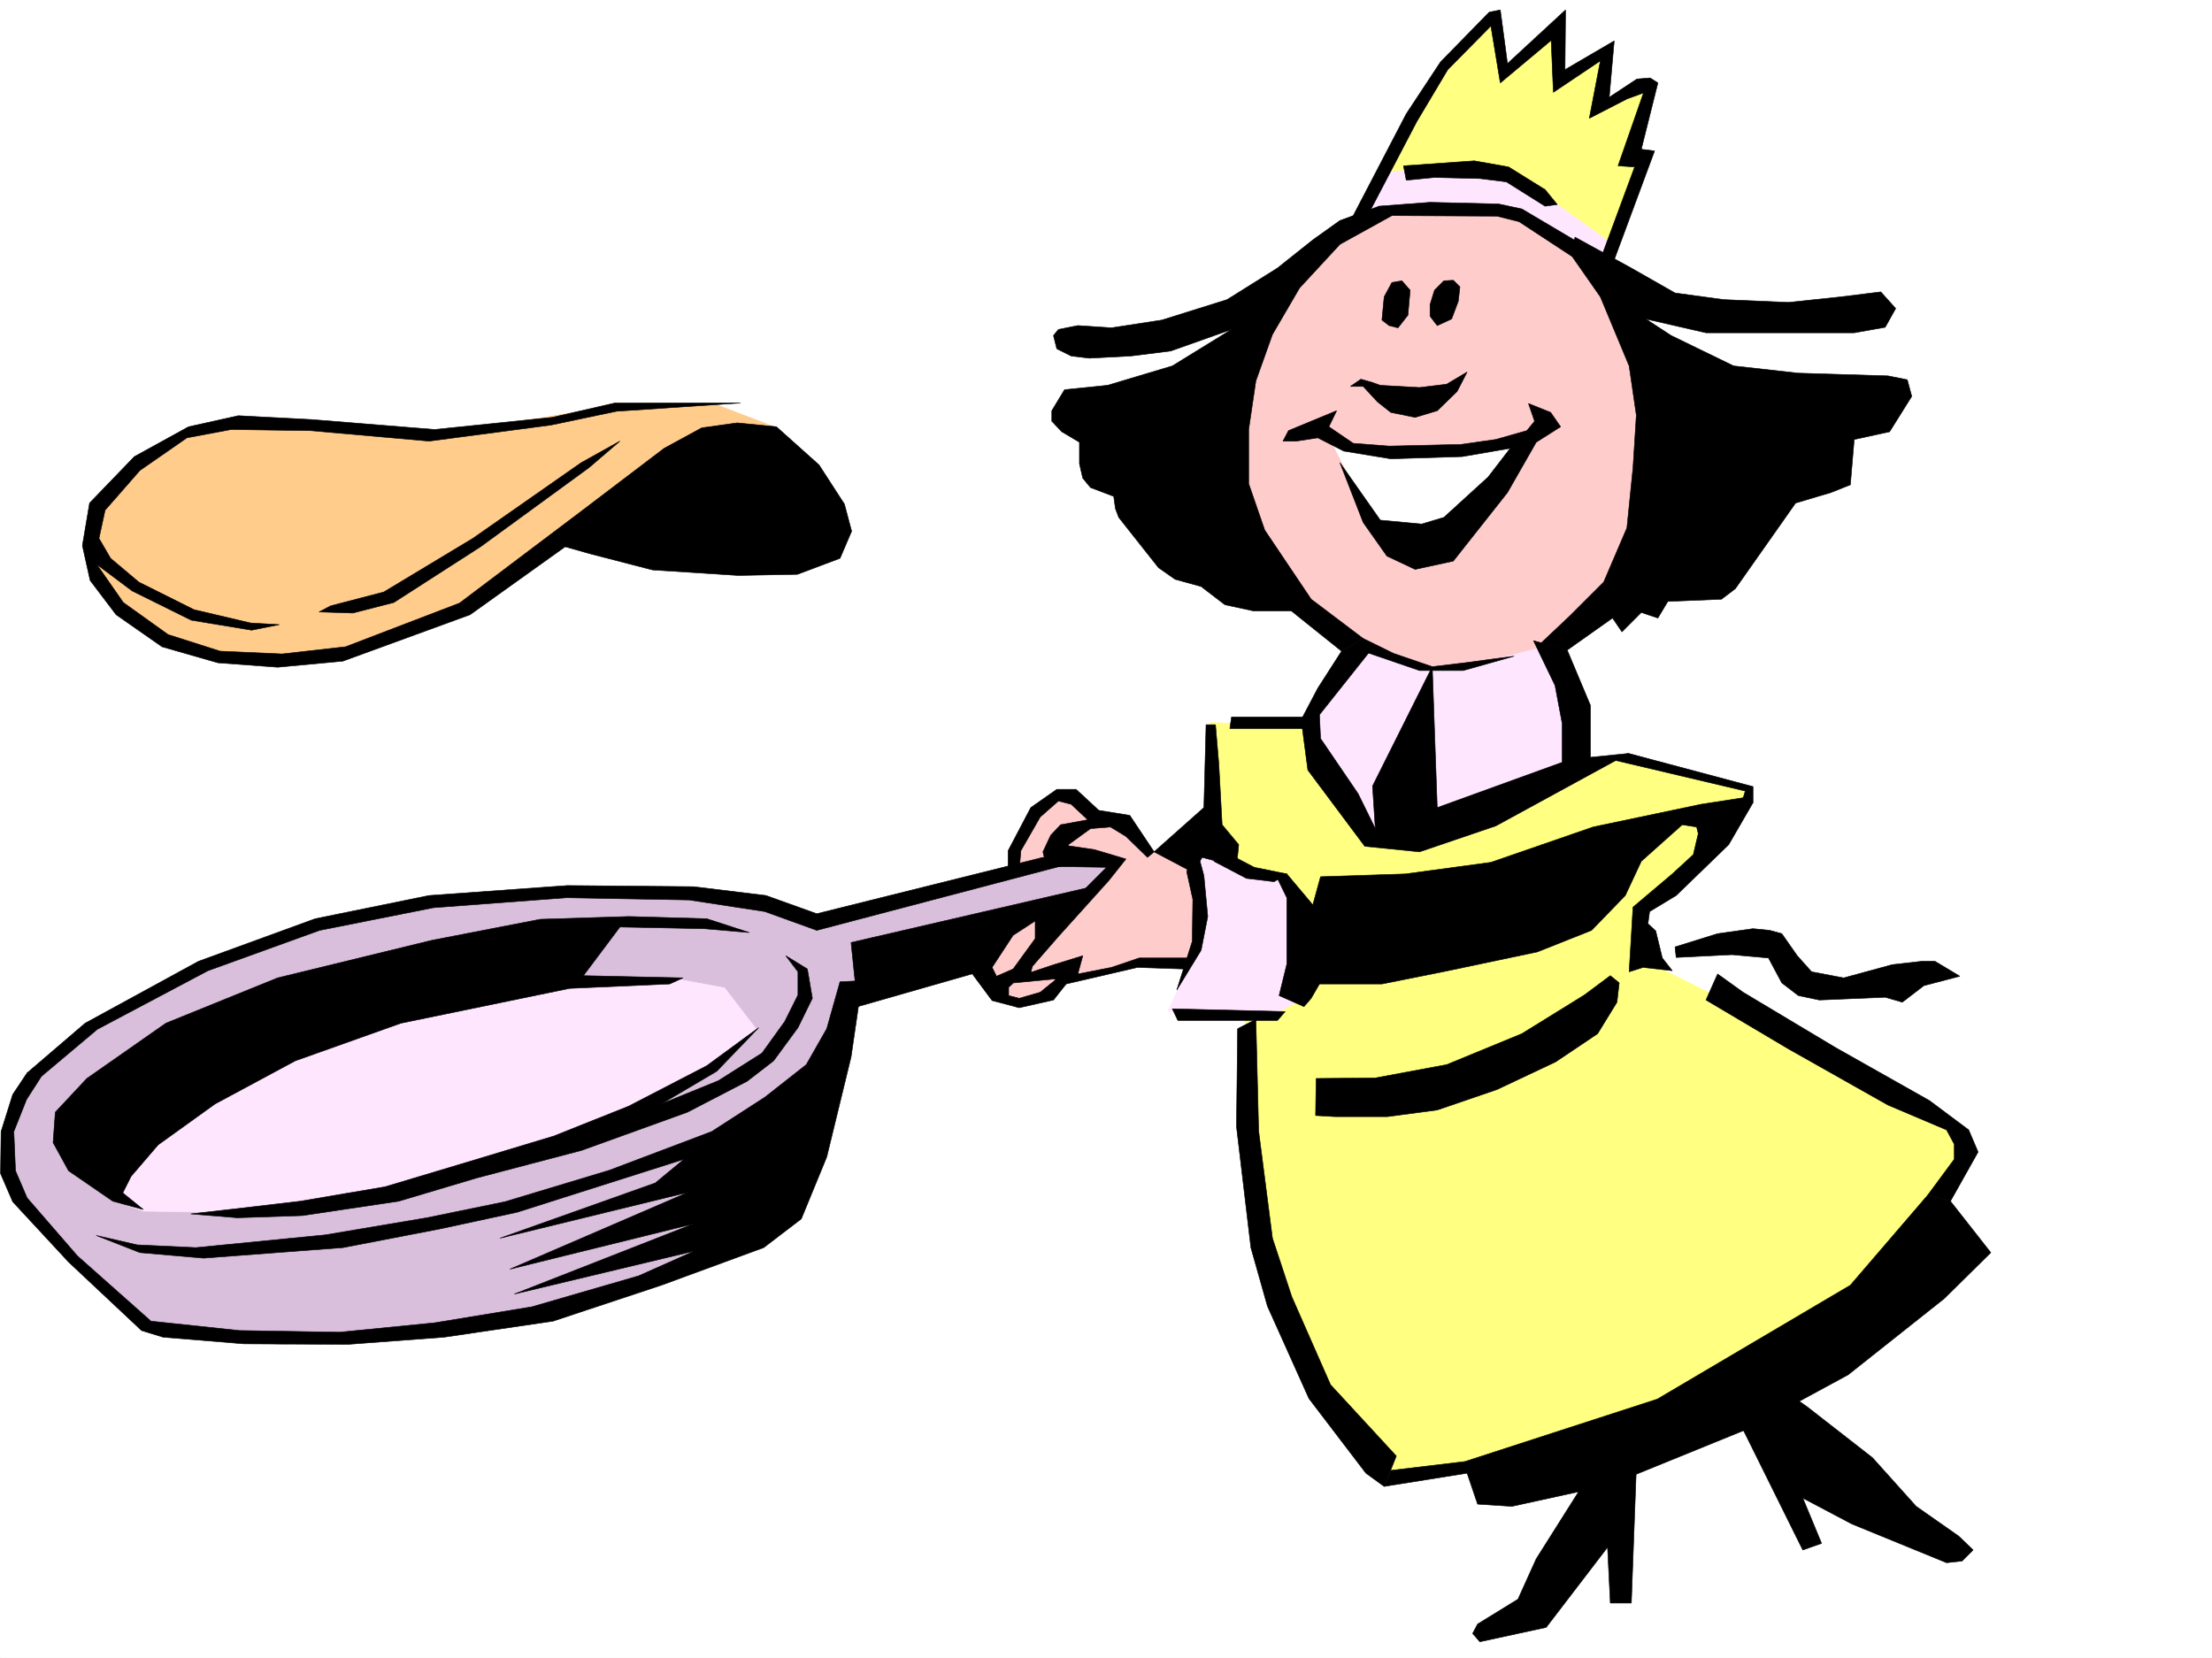 <svg xmlns="http://www.w3.org/2000/svg" width="2997.016" height="2246.297"><rect width="100%" height="100%" fill="#808080" stroke="none"/><defs><clipPath id="a"><path d="M0 0h2997v2244.137H0Zm0 0"/></clipPath></defs><path fill="#fff" d="M0 2246.297h2997.016V0H0Zm0 0"/><g clip-path="url(#a)" transform="translate(0 2.16)"><path fill="#fff" fill-rule="evenodd" stroke="#fff" stroke-linecap="square" stroke-linejoin="bevel" stroke-miterlimit="10" stroke-width=".743" d="M.742 2244.137h2995.531V-2.16H.743Zm0 0"/></g><path fill="#ffcc8c" fill-rule="evenodd" stroke="#ffcc8c" stroke-linecap="square" stroke-linejoin="bevel" stroke-miterlimit="10" stroke-width=".743" d="m1048.938 578.25-82.387-31.477-140.875 3.754L600.89 588.73l-141.582-13.492-161.094-4.496-67.445 24.711-86.922 71.164-18.727 38.2-3.012 62.167 24.008 38.204 60.684 51.687 82.422 35.191h93.644l71.945-6.726 112.372-35.227 59.941-26.941 110.887-86.879 219.547-104.867 68.933-30.73zm0 0"/><path fill="#d9bfdc" fill-rule="evenodd" stroke="#d9bfdc" stroke-linecap="square" stroke-linejoin="bevel" stroke-miterlimit="10" stroke-width=".743" d="m1444.55 1158.73-337.902 89.891-103.382-31.477-109.403-9.738-212.781 5.985-206.8 28.464-202.302 65.18-140.878 75.66-91.375 74.875-27.723 68.153 2.973 80.152 187.328 199.996 179.078 15.719 231.508-15.719 234.523-56.93 181.309-80.894 106.39-273.39 18.727-33.704 87.664-56.93 275.734-86.878 20.996-65.18-36.714-12.707zm0 0"/><path fill="#fcc" fill-rule="evenodd" stroke="#fcc" stroke-linecap="square" stroke-linejoin="bevel" stroke-miterlimit="10" stroke-width=".743" d="m1433.328 1079.316-30.734 18.73-26.977 47.934v38.946l74.953-26.195 66.668 10.476-53.96 52.434-69.676 14.23-59.942 29.211 2.27 69.676 30.695 20.215 38.98-3.012 41.954-26.942 42.699-6.019 44.223-14.977 96.652 5.985 17.988-140.801-75.7-10.477-23.222-12.75-32.96-35.93-36.716-3.01-26.98-27.724zm0 0"/><path fill="#ffff82" fill-rule="evenodd" stroke="#ffff82" stroke-linecap="square" stroke-linejoin="bevel" stroke-miterlimit="10" stroke-width=".743" d="m1777.996 984.969-137.867-6.024 2.969 179.785 44.965 229.204 3.011 182.007 38.946 191.004 105.648 193.235 37.457 47.937 159.605-12.004 458.528-193.234 137.867-185.02 32.96-53.918-11.222-29.953-186.586-92.863-140.84-86.137-89.93-44.965-15.714-71.16 60.68-29.953 56.968-80.152 29.954-35.934 5.98-21.738-179.82-38.203-131.844 3.012-234.523-38.946zm0 0"/><path fill="#ffe6ff" fill-rule="evenodd" stroke="#ffe6ff" stroke-linecap="square" stroke-linejoin="bevel" stroke-miterlimit="10" stroke-width=".743" d="m1618.387 1169.207 8.996 66.664-5.985 41.215-14.23 39.684-24.75 53.175 15.754 2.23h131.848l38.98-20.214-6.02-113.078-21.699-47.938-47.976-12.746-47.196-29.207zm237.535-297.355-77.926 89.89-3.012 41.172 80.938 119.844 89.89 6.02 197.805-89.891v-65.922l-56.183-119.84zm0 0"/><path fill="#ffff82" fill-rule="evenodd" stroke="#ffff82" stroke-linecap="square" stroke-linejoin="bevel" stroke-miterlimit="10" stroke-width=".743" d="m2019.984 25.453-63.695 63.695-61.426 100.372-26.234 56.89 311.703 104.863 45.711-133.328-19.473-2.23 29.95-95.875-17.243-8.25-54.703 32.219 10.52-74.133-63.696 38.945V34.445l-70.418 65.926-12.746-65.926zm0 0"/><path fill="#fcc" fill-rule="evenodd" stroke="#fcc" stroke-linecap="square" stroke-linejoin="bevel" stroke-miterlimit="10" stroke-width=".743" d="m1846.926 298.84-90.672 56.187-72.688 124.34-20.957 133.328L1694.83 749l77.144 75.66 93.683 56.926 57.672 21.742h59.2l113.156-28.465 96.613-79.414 65.96-164.765-56.968-212-85.39-107.094-104.907-45.711-133.37 10.52zm0 0"/><path fill="#fff" fill-rule="evenodd" stroke="#fff" stroke-linecap="square" stroke-linejoin="bevel" stroke-miterlimit="10" stroke-width=".743" d="m1802.707 595.453 32.961 65.18 29.988 52.433 62.168 21.7 43.48-23.184 87.665-105.648H1997.5l-109.398 2.265-59.942-3.754zm0 0"/><path fill="#ffe6ff" fill-rule="evenodd" stroke="#ffe6ff" stroke-linecap="square" stroke-linejoin="bevel" stroke-miterlimit="10" stroke-width=".743" d="m1865.656 233.7 128.094-8.993 61.465 12.746 126.605 91.379-8.996 40.43-122.851-80.899-203.047 3.754zm-840.687 1160.956-43.442-56.183-68.933-12.707-250.239 6.722-319.214 109.364-177.551 111.59-13.492 71.906 41.957 15.758 177.59 2.972 225.53-40.43 255.477-87.664 119.141-68.148zm0 0"/><path fill-rule="evenodd" stroke="#000" stroke-linecap="square" stroke-linejoin="bevel" stroke-miterlimit="10" stroke-width=".743" d="m1843.918 513.813-14.234 9.738h17.242l19.472 20.996 17.989 14.23 32.96 6.727 29.95-8.992 26.98-26.2 13.489-26.234-27.723 16.5-36.715 4.496-53.176-3.011-10.515-3.754zm55.442-133.333-13.489 2.27-10.48 19.473-3.008 31.476 9.734 7.465 12.004 3.012 13.488-17.242 2.973-33.704zm56.929 0-12.707 12.75-6.02 19.47v15.718l9.735 12.746 19.512-8.992 8.992-23.969 2.23-19.473-8.996-8.992zm0 0"/><path fill-rule="evenodd" stroke="#000" stroke-linecap="square" stroke-linejoin="bevel" stroke-miterlimit="10" stroke-width=".743" d="m1756.254 597.723 29.207-4.496 35.23 17.984 63.696 10.48 96.652-3.011 65.18-11.223-29.989 38.945-59.941 54.66-29.95 8.993-56.187-5.239-54.699-77.886 31.473 80.898 32.219 45.668 38.203 17.984 51.687-11.218 73.43-92.903 38.945-68.152 33-20.957-13.488-19.473-29.992-12.004 8.25 23.97-10.477 12.745-41.953 11.965-47.234 6.766-97.399 2.226-48.68-3.75-33-22.445 10.52-21.738-65.18 26.976-7.508 14.235zm0 0"/><path fill-rule="evenodd" stroke="#000" stroke-linecap="square" stroke-linejoin="bevel" stroke-miterlimit="10" stroke-width=".743" d="m1885.871 292.117-70.418 38.942-54.703 59.16-36.715 62.949-22.48 62.914-9.739 65.883v73.43l21.743 62.91 62.91 93.605 70.457 53.215-29.246 17.207-68.188-54.664h-51.691l-38.203-8.25-32.215-24.711-35.23-9.734-22.485-15.72-53.918-68.19-4.496-11.965-2.27-16.5-31.472-11.965-10.48-12.746-4.497-19.473v-29.207l-23.969-14.23-13.488-14.235v-14.23l17.242-28.465 58.414-5.985 87.664-26.234 80.196-49.422-82.426 29.207-53.957 6.762-56.188 2.973-24.71-2.973-19.47-9.734-4.5-17.985 6.727-8.25 26.239-5.242 45.707 3.012 68.148-10.477 88.445-27.722 68.153-42.7 47.976-38.199 36.715-26.238 53.176-19.469zm244.258 55.442 38.2 54.664 38.983 93.605 9.735 66.664-4.496 71.164-8.25 81.64-31.477 73.43-45.707 45.669-39.683 37.457 35.968 8.992 61.426-43.438 12.75 18.727 26.195-26.235 22.485 7.508 13.488-22.484 72.688-3.012 18.726-14.23 81.68-116.09 47.937-14.23 26.239-10.481 5.238-61.426 47.937-10.476 29.989-47.938-6.024-22.484-26.195-5.239-121.406-3.714-87.66-9.774-84.653-41.172-34.449-22.484 81.644 18.73h200.817l41.953-7.468 14.234-25.493-20.214-22.445-53.961 6.727-71.16 7.507-87.665-3.753-65.96-8.993-59.196-33.707-76.402-41.953zm0 0"/><path fill-rule="evenodd" stroke="#000" stroke-linecap="square" stroke-linejoin="bevel" stroke-miterlimit="10" stroke-width=".743" d="m1868.629 279.371 68.934-5.242 92.902 2.27 31.473 6.726 77.183 45.707-8.992 18.727-71.945-47.192-29.95-7.508-142.363-.742zm0 0"/><path fill-rule="evenodd" stroke="#000" stroke-linecap="square" stroke-linejoin="bevel" stroke-miterlimit="10" stroke-width=".743" d="m1831.172 296.613 74.172-142.324 46.449-70.379 65.96-67.45 14.977-2.972 9.735 72.649 78.672-72.649-.743 80.899 66.665-38.942-6.727 76.399 37.461-24.75 17.984-1.485 10.48 6.727-22.484 89.89 17.985 2.266-56.93 153.547-15.754-8.25 45.707-123.594-22.484-1.488 34.488-98.883-22.484 8.25-50.945 26.196 14.972-77.887-63.691 42.699-2.973-70.422-68.934 57.676-12.746-77.145-58.453 59.196-41.957 70.379-66.664 127.351zm0 0"/><path fill-rule="evenodd" stroke="#000" stroke-linecap="square" stroke-linejoin="bevel" stroke-miterlimit="10" stroke-width=".743" d="m1901.59 224.707 95.91-6.762 46.453 8.25 49.461 30.73 16.5 20.216-16.5 2.23-52.434-32.96-35.972-4.5-61.426-1.485-38.238 3.754zm-83.91 657.625-32.219 50.203-22.48 42.695 8.992 68.153 77.183 103.344 74.172 7.504 103.422-35.188 179.82-98.14-51.73 5.238v-70.418l-31.438-74.88-45.707-12.745 29.207 60.683 9.739 51.692v52.433l-169.344 61.387-6.727-190.965-80.933 161.758 3.754 57.672-23.227-47.195-50.95-74.875-1.483-32.22 69.675-87.624-10.48-15.719zm0 0"/><path fill-rule="evenodd" stroke="#000" stroke-linecap="square" stroke-linejoin="bevel" stroke-miterlimit="10" stroke-width=".743" d="m1846.926 865.125 41.176 20.215 52.468 17.988 44.184-5.277 66.707-8.957-68.934 19.472h-59.199l-80.898-27.722zm-103.418 319.059 35.23 41.953 10.477-38.2 114.64-3.753 116.13-15.72 138.609-47.937 146.117-30.73 57.672-8.957 12.746 6.726-32.961 56.93-71.16 68.895-35.973 21.738-2.27 16.46 10.52 9.74 8.953 36.714 13.489 17.242-39.684-4.496-18.73 5.98 5.238-87.62 53.176-44.965 28.504-26.2 6.726-28.465-2.23-8.992-19.508-3.011-55.446 49.464-21.699 46.41-45.71 47.196-73.43 29.207-128.13 26.976-82.421 16.461h-84.652l-11.262 19.473-9.735 11.262-33.703-14.977 10.477-42.695v-89.89l-15.719-32.22zm0 0"/><path fill-rule="evenodd" stroke="#000" stroke-linecap="square" stroke-linejoin="bevel" stroke-miterlimit="10" stroke-width=".743" d="m1783.234 1461.324 80.157-.742 96.652-17.988 101.894-41.953 84.692-52.434 35.191-26.195 12.004 9.734-3.011 26.195-26.239 42.7-56.93 38.199-79.41 37.46-80.937 27.72-67.406 8.996h-71.203l-26.196-1.528zm486.246-178.258 57.711-17.984 47.938-6.727 22.484 2.231 16.5 4.496 20.957 29.95 19.473 21.737 43.476 8.25 65.926-17.984 39.723-4.496h17.988l33.703 20.215-48.718 12.746-29.207 22.441-23.227-6.722-89.148 3.754-28.504-5.985-22.442-17.242-17.988-33.703-49.46-4.496-75.657 3.754zm-82.421-253.171 177.593 41.953-6.765 22.445 17.242-6.727v-21.738l-168.559-44.926zm-518.465-58.415h101.152l2.227 15.715h-105.649zm-34.489 10.477-2.972 112.336-67.446 59.938 52.473 27.722 12.707-20.254 46.45 12.746 3.011-29.949-22.48-26.98-4.5-82.383-4.496-53.176zm0 0"/><path fill-rule="evenodd" stroke="#000" stroke-linecap="square" stroke-linejoin="bevel" stroke-miterlimit="10" stroke-width=".743" d="m1607.91 1181.21 8.25 37.419-.781 56.93-20.961 65.921 32.965-53.918 8.992-45.706-5.242-55.407-12-44.222zm36.715-14.23 44.184 23.184 37.457 4.496 17.242-10.476-44.184-8.993-29.988-15.718zm-56.227 199.958 152.883 3.753-10.52 12.004h-134.855zm0 0"/><path fill-rule="evenodd" stroke="#000" stroke-linecap="square" stroke-linejoin="bevel" stroke-miterlimit="10" stroke-width=".743" d="m1676.844 1393.914-1.528 132.59 19.512 164.023 22.445 79.375 56.223 125.117 77.145 101.114 24.75 17.949 16.46-41.176-89.144-96.613-52.434-119.102-26.238-79.41-18.726-145.297-3.754-151.316zm634.594-38.941 112.41 66.664 134.113 75.66 79.414 33.703 10.477 19.473v20.215l-35.973 48.68 30.734 8.25 37.457-66.669-12.746-29.949-53.176-39.727-127.386-71.902-125.121-74.879-34.45-24.75zm0 0"/><path fill-rule="evenodd" stroke="#000" stroke-linecap="square" stroke-linejoin="bevel" stroke-miterlimit="10" stroke-width=".743" d="m1884.387 1992.379 100.367-12.004 260.758-84.613 261.504-154.324 104.863-122.07 30.734 8.25 54.7 69.636-62.95 62.168-130.36 103.379-132.628 71.906-189.555 77.145-133.37 29.207-46.45-3.012-14.234-41.914-112.375 17.949zm0 0"/><path fill-rule="evenodd" stroke="#000" stroke-linecap="square" stroke-linejoin="bevel" stroke-miterlimit="10" stroke-width=".743" d="m2139.121 2020.844-57.71 91.379-24.712 54.66-54.699 33.703-6.727 12.746 9.735 11.223 89.89-19.473 83.168-108.578 3.754 75.617h28.465l6.762-182.754zm222.519-83.906 80.938 163.28 25.453-8.995-25.453-61.387 66.664 35.191 128.133 52.434 20.996-2.27 14.973-14.972-19.469-18.73-57.715-40.43-59.195-65.922-88.406-68.895-27.723-19.472zm-797.952-782.708-32.961-49.421-41.954-6.762-30.734-28.465h-26.195l-35.23 24.711-30.735 58.453v29.207l14.977-.742 2.269-28.465 26.234-45.707 24.711-21.7 17.243 4.458 22.484 20.996-36.715 6.723-13.488 14.234-10.52 22.48 4.496 20.215 24.75-2.226 5.239-27.723 29.953-21.738 26.976-2.23 21 12.745 29.207 28.426zm0 0"/><path fill-rule="evenodd" stroke="#000" stroke-linecap="square" stroke-linejoin="bevel" stroke-miterlimit="10" stroke-width=".743" d="m1437.082 1144.496 45.707 6.727 42.7 12.746-23.227 29.207-68.192 75.66-35.23 40.426-2.227 8.254 31.477-10.48 38.941-12.005-6.722 24.711 45.707-8.953 37.457-12.746h68.191l-6.023 14.973-64.438-2.227-96.652 22.442-16.461-6.723-53.961 5.238-1.484-18.73 29.949-41.211 96.656-96.614-44.965-.746h-36.715zm0 0"/><path fill-rule="evenodd" stroke="#000" stroke-linecap="square" stroke-linejoin="bevel" stroke-miterlimit="10" stroke-width=".743" d="M1402.594 1271.805v-23.969l-29.95 19.512-28.464 43.441 5.98 11.965 22.484-9.738 10.481 9.738-16.5 14.973v11.261l14.23 3.715 28.504-8.21 27.723-22.481 7.469 11.219-17.207 21.742-46.489 10.476-36.675-9.734-29.989-40.43 27.72-38.2 26.98-36.714 48.68-11.223 3.753 32.18zm0 0"/><path fill-rule="evenodd" stroke="#000" stroke-linecap="square" stroke-linejoin="bevel" stroke-miterlimit="10" stroke-width=".743" d="m1153.098 1277.086 8.992 86.879 164.848-47.195 52.433-71.903 31.473 2.969 5.242 22.484 63.691-68.894zm259.976-115.386-306.426 76.402-68.933-24.711-98.14-11.965-170.829-1.524-187.328 13.489-154.328 31.476-158.121 57.672-153.586 83.867-78.668 67.41 19.473 4.496 75.695-63.656 149.832-79.37 151.355-54.7 154.328-30.695 179.82-13.489 166.333 3.008 102.676 15.719 70.421 25.457 335.672-88.367zm0 0"/><path fill-rule="evenodd" stroke="#000" stroke-linecap="square" stroke-linejoin="bevel" stroke-miterlimit="10" stroke-width=".743" d="m907.355 1333.23-135.64 6.024-228.5 47.152-143.106 50.95-108.656 58.413-77.183 55.446-36.676 42.695-11.262 22.445 27.723 22.481-41.211-11.219-59.942-41.21-20.957-38.204 2.97-41.172 42.737-45.707 107.133-74.918 151.356-61.387 209.03-50.945 146.86-28.465 119.88-3.754 105.648 3.012 57.672 18.727-61.426-5.239-113.899-2.27-49.46 65.927 134.894 3.007zm157.336-38.199 16.461 21.739v31.437l-17.945 35.973-30.734 42.695-59.196 37.46-77.183 31.435 74.953-44.184 56.93-59.156-70.418 51.652-105.649 54.7-101.152 40.429-126.645 38.2-102.636 30.734-114.641 19.472-89.149 10.477-59.199 6.726 62.953 5.239 88.407-2.973 130.359-19.469 105.648-31.476 142.364-37.457 143.105-51.653 80.938-41.953 35.93-27.722 32.96-44.926 19.512-39.727-6.762-39.687zm0 0"/><path fill-rule="evenodd" stroke="#000" stroke-linecap="square" stroke-linejoin="bevel" stroke-miterlimit="10" stroke-width=".743" d="m1170.34 1328.734-32.219 1.528-17.984 63.652-27.723 48.68-56.187 44.183-71.942 46.45-138.61 52.433-141.62 42.7-105.649 21.699-137.828 23.226-175.324 17.242-79.45-3.754-55.445-12.746 59.2 23.227 86.175 7.508 188.813-14.235 131.844-25.453 104.164-22.484 226.273-71.902-38.945 32.218-210.555 74.875 254.738-62.168-241.246 104.121 248.754-61.425-242.773 95.132 244.258-58.418-75.66 33.704-144.63 41.957-131.843 21.699-128.875 12.746-135.637-2.266-119.883-12.707-99.625-88.406-68.191-78.629-15.719-36.715-2.266-53.18 17.243-43.437 20.215-31.476-19.473-4.497-19.473 29.247-15.758 50.164-.742 56.93 16.5 38.202L92.902 1710l98.922 92.863 29.207 8.993 109.403 8.992 140.84.742 130.359-9.734 147.601-21.7 146.86-48.718 138.61-50.91 50.948-38.942 34.485-83.91 32.96-135.559 11.262-77.144zM298.215 882.332l83.91 3.754 86.176-9.738 154.328-59.157 164.844-124.34 112.375-85.394 50.945-27.723 47.977-6.722 53.175 5.238 57.711 51.652 34.45 53.215 9.734 36.676-15.719 36.715-57.71 21.699-80.153 1.523-116.13-7.503-83.91-21.704-34.484-9.734L636.86 832.91l-172.312 62.91-88.406 8.25-80.938-6.02-75.656-21.702-62.207-43.438-35.23-46.453-10.481-47.191 9.738-57.676 60.684-62.91 73.43-40.43 67.445-14.977 99.668 5.243 166.332 13.449 159.566-16.461 84.692-19.473h170.082L835.41 557.254l-89.148 18.726-164.844 21.743-161.094-14.235-107.133-1.523-59.941 11.262-63.691 44.183-47.196 53.918-8.25 38.2 15.719 26.98 38.238 32.219 74.918 37.418 76.438 17.984 38.945 2.27-37.457 7.468-81.68-13.492-80.156-39.684-47.976-35.933 35.972 51.648 60.684 43.442zm0 0"/><path fill-rule="evenodd" stroke="#000" stroke-linecap="square" stroke-linejoin="bevel" stroke-miterlimit="10" stroke-width=".743" d="m448.047 820.906 71.945-18.73 120.621-72.649 146.86-102.597 52.433-29.207-41.953 35.933-146.86 107.133-117.613 75.617-55.445 14.235-45.707-1.485zm0 0"/></svg>
